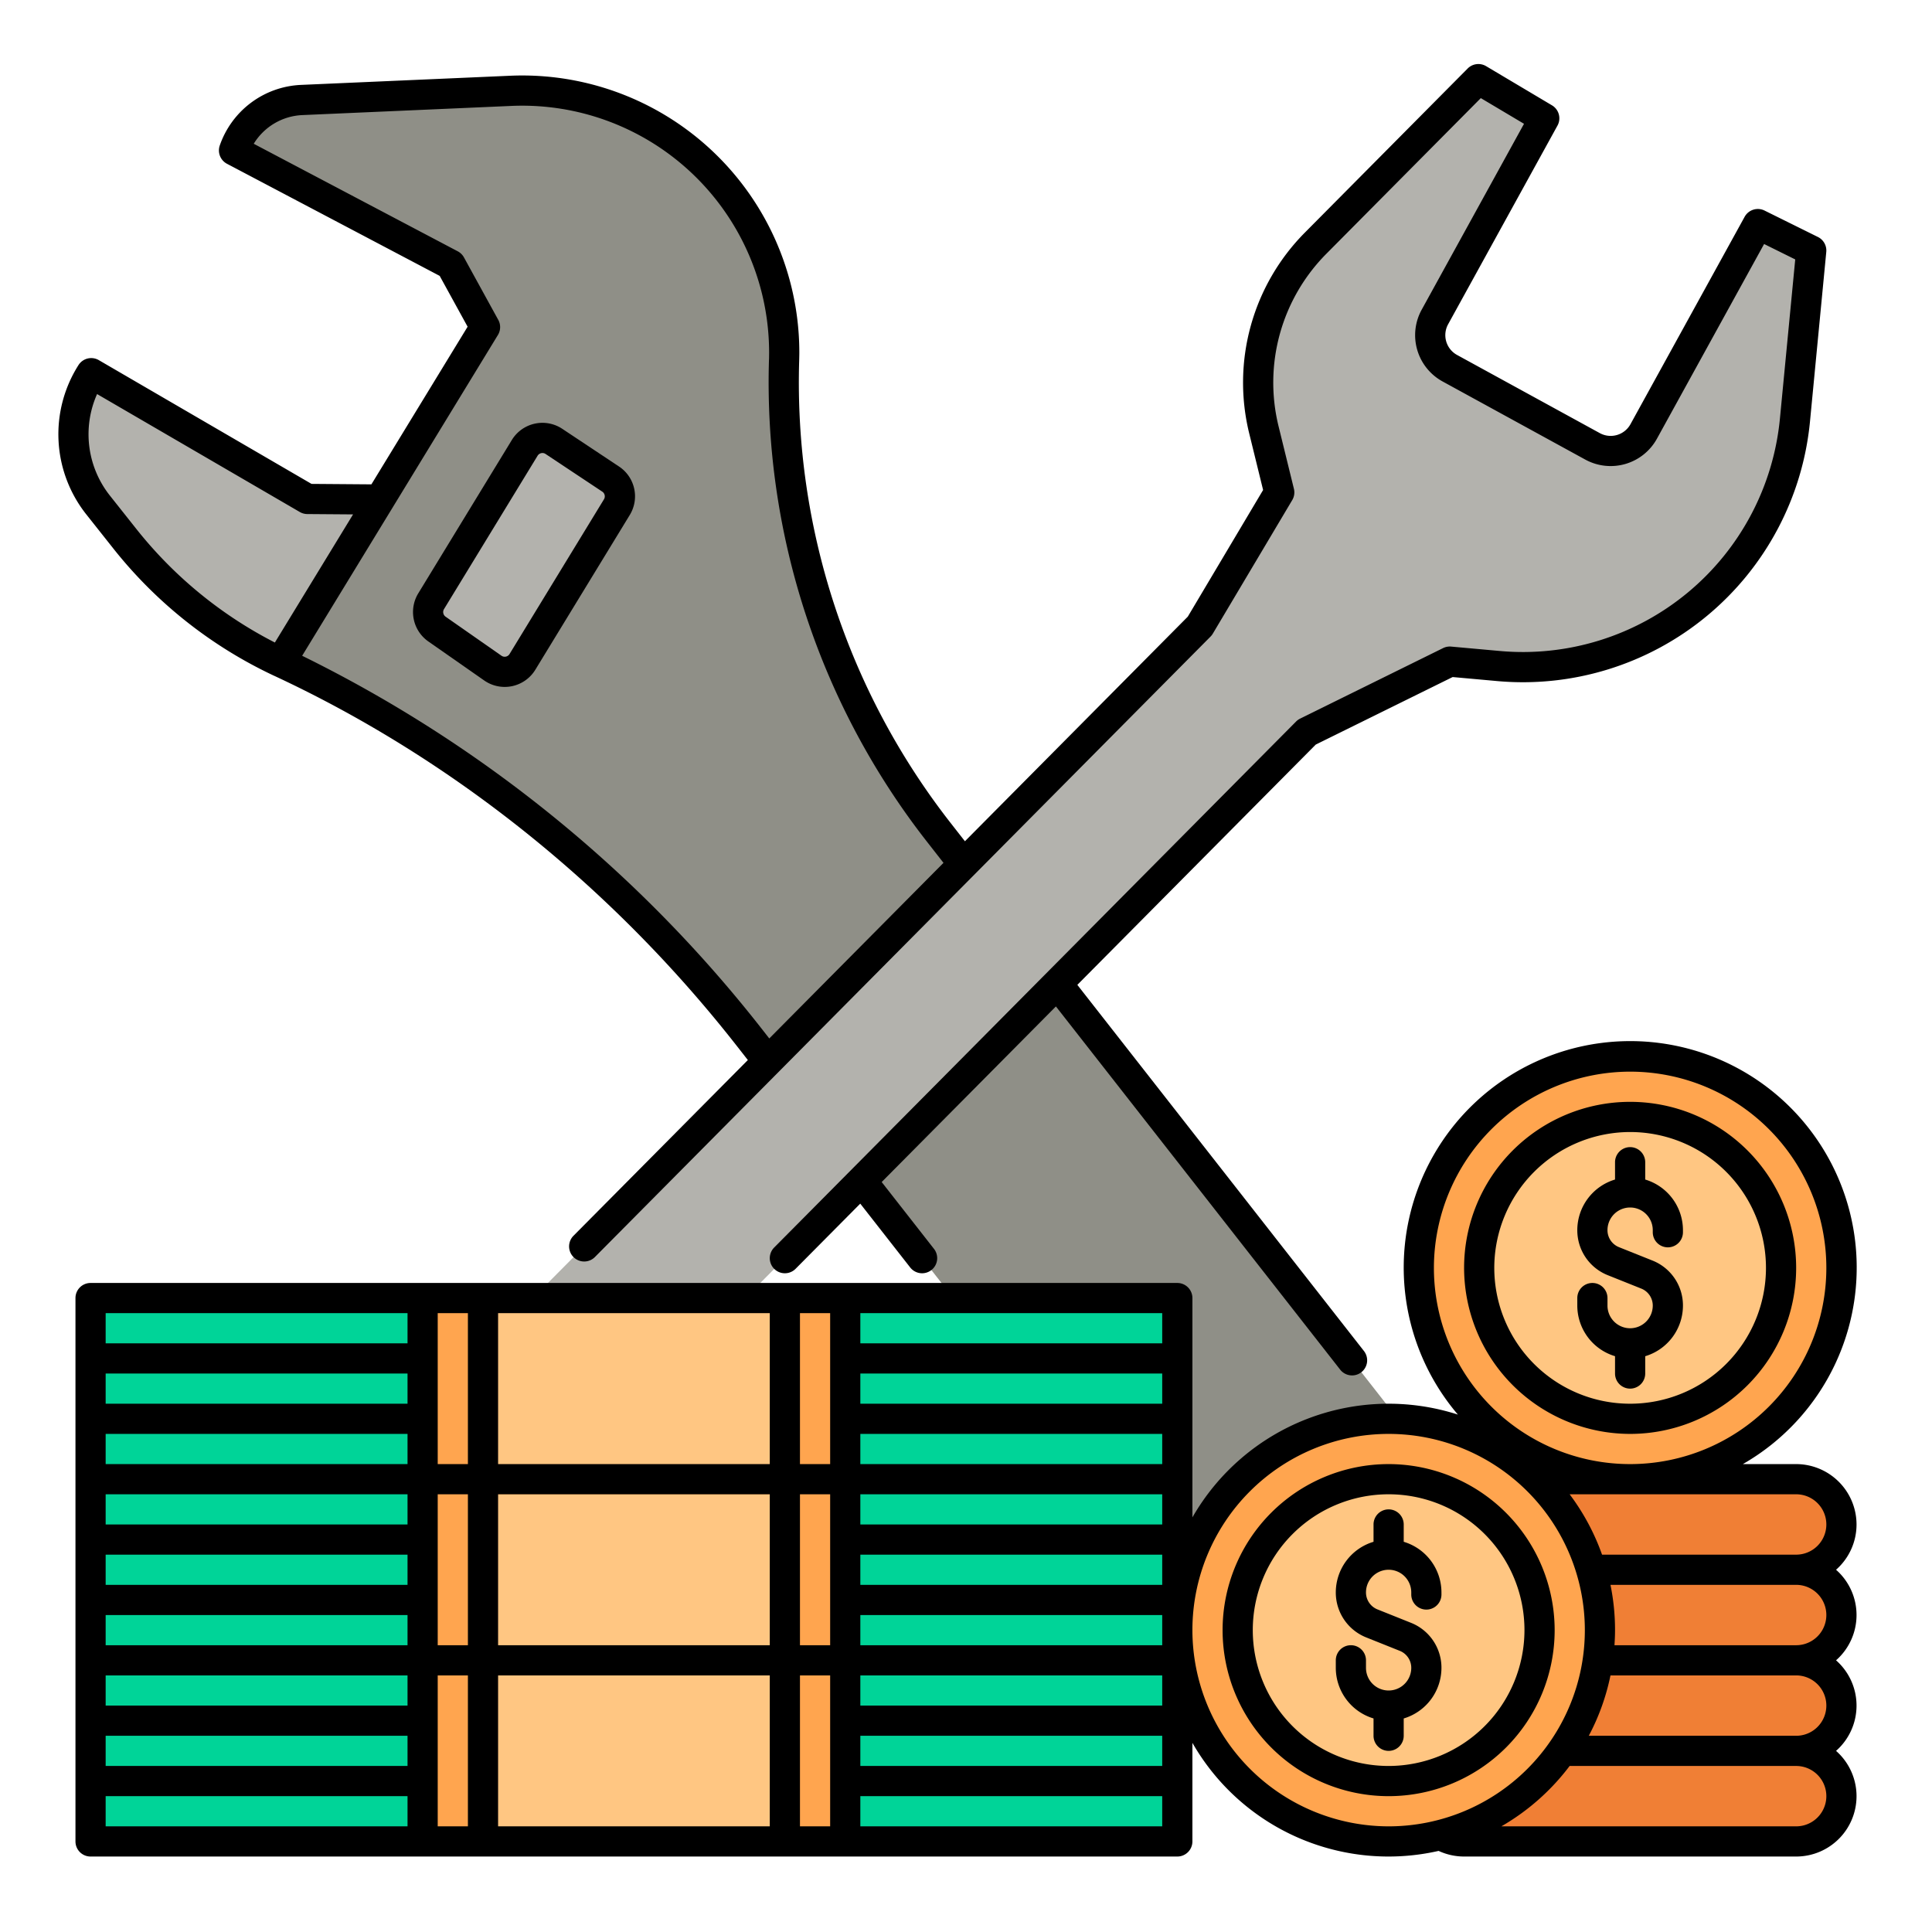 <svg height="512" viewBox="0 0 512 512" width="512" xmlns="http://www.w3.org/2000/svg"><g id="filled_outline" data-name="filled outline"><path d="m401.988 475.558a36.521 36.521 0 0 1 -51.268-6.25l-152.252-194.519a345.916 345.916 0 0 0 -124.109-99.314l54.18-88.783-9.093-16.555-57.429-30.269a19.878 19.878 0 0 1 17.918-13.368l55.419-2.432a69.432 69.432 0 0 1 57.718 26.57 69.431 69.431 0 0 1 14.728 44.919 193.18 193.18 0 0 0 40.961 124.983l159.476 203.751a36.52 36.52 0 0 1 -6.249 51.267z" fill="#8f8f87"/><path d="m74.359 175.475a115.408 115.408 0 0 1 -41.283-32.715l-7.086-8.935a30.166 30.166 0 0 1 -1.82-34.925l57.294 33.331 19.2.147z" fill="#b3b2ad"/><circle cx="379.478" cy="446.8" fill="#8f8f87" r="12.173"/><path d="m163.474 134.406-25.019 41a5.5 5.5 0 0 1 -7.848 1.646l-14.807-10.34a5.5 5.5 0 0 1 -1.547-7.379l24.8-40.642a5.5 5.5 0 0 1 7.743-1.717l15.024 9.982a5.5 5.5 0 0 1 1.654 7.45z" fill="#b3b2ad"/><path d="m465.849 59.378-30.256 54.966a9.988 9.988 0 0 1 -13.545 3.944l-37.831-20.71a9.988 9.988 0 0 1 -3.954-13.578l28.982-52.649-17.457-10.381-43.148 43.487a52.412 52.412 0 0 0 -10.629 15.49 52.436 52.436 0 0 0 -3.073 33.947l4.075 16.6-21.047 35.392-206.391 208.006h-.005a59.926 59.926 0 1 0 28.36 28.15v-.006l206.4-208.013 37.885-18.686 12.869 1.164a72.425 72.425 0 0 0 57.929-21.118 72.422 72.422 0 0 0 20.68-44.084l4.307-44.914zm-355.089 393.322-31.74 10.71-28.35-28.13 10.46-31.82 31.74-10.72 28.36 28.14z" fill="#b3b2ad"/><path d="m24 344v48 48h288v-48-48z" fill="#00d498"/><path d="m112 344h112v96h-112z" fill="#ffa54f"/><path d="m128 344h80v96h-80z" fill="#ffc682"/><path d="m24 392v48 48h288v-48-48z" fill="#00d498"/><path d="m112 392h112v96h-112z" fill="#ffa54f"/><path d="m128 396h80v92h-80z" fill="#ffc682"/><circle cx="432" cy="336" fill="#ffa54f" r="56"/><circle cx="432" cy="336" fill="#ffc682" r="40"/><g fill="#f07f35"><rect height="24" rx="12" width="112" x="376" y="464"/><rect height="24" rx="12" width="112" x="376" y="440"/><rect height="24" rx="12" width="112" x="376" y="416"/><rect height="24" rx="12" width="112" x="376" y="392"/></g><circle cx="368" cy="432" fill="#ffa54f" r="56"/><circle cx="368" cy="432" fill="#ffc682" r="40"/><path d="m29.942 145.246a118.564 118.564 0 0 0 42.713 33.848c.014.006.029.008.043.014 47.863 22.28 90.092 56.585 122.621 98.147l2.869 3.666-46.21 46.572a4 4 0 0 0 5.679 5.635l163.149-164.428a4.023 4.023 0 0 0 .6-.772l21.048-35.392a4 4 0 0 0 .446-3l-4.075-16.6a48.443 48.443 0 0 1 12.657-45.667l40.949-41.269 11.446 6.808-27.117 49.265a13.986 13.986 0 0 0 5.536 19.014l37.832 20.713a14.008 14.008 0 0 0 18.969-5.524l28.409-51.609 8.249 4.083-4.055 42.165a68.422 68.422 0 0 1 -74.266 61.6l-12.871-1.163a4.027 4.027 0 0 0 -2.129.4l-37.884 18.686a4.006 4.006 0 0 0 -1.071.769l-138.319 139.403a4 4 0 1 0 5.68 5.635l17.135-17.269 13.24 16.918a4 4 0 0 0 6.3-4.932l-13.861-17.71 46.172-46.534 75.333 96.248a4 4 0 0 0 6.3-4.932l-75.954-97.034 63.187-63.682 36.276-17.893 11.749 1.061a76.417 76.417 0 0 0 82.95-68.8l4.314-44.912a4 4 0 0 0 -2.207-3.968l-14.151-7.006a4 4 0 0 0 -5.278 1.656l-30.256 54.965a5.994 5.994 0 0 1 -8.119 2.363l-37.832-20.715a5.987 5.987 0 0 1 -2.37-8.138l28.98-52.651a4 4 0 0 0 -1.459-5.367l-17.456-10.38a4 4 0 0 0 -4.885.62l-43.148 43.487a56.438 56.438 0 0 0 -14.747 53.209l3.684 15.006-19.958 33.561-59.063 59.526-3.806-4.867a189.583 189.583 0 0 1 -40.13-122.115c.009-.094.05-1.761.05-2.5a73.436 73.436 0 0 0 -76.655-73.386l-55.422 2.426a23.886 23.886 0 0 0 -21.515 16.06 4 4 0 0 0 1.916 4.844l56.368 29.71 7.4 13.467-25.497 41.777-15.868-.122-56.375-32.8a4 4 0 0 0 -5.382 1.314 34.186 34.186 0 0 0 2.061 39.56zm102.1-60.481-9.09-16.551a4 4 0 0 0 -1.641-1.613l-54.068-28.501a15.907 15.907 0 0 1 12.857-7.6l55.422-2.43a65.438 65.438 0 0 1 68.3 65.394c0 .57-.007 1.141-.021 1.71-.008.088-.014.178-.017.268a197.607 197.607 0 0 0 41.824 127.558l4.428 5.662-46.169 46.538-2.248-2.873a351.883 351.883 0 0 0 -121.545-98.541l51.88-85.012a4 4 0 0 0 .092-4.009zm-106.315 19.665 53.725 31.256a4.014 4.014 0 0 0 1.982.543l12.131.092-20.721 33.955a112.049 112.049 0 0 1 -36.633-30l-7.087-8.936a26.186 26.186 0 0 1 -3.397-26.91z"/><path d="m113.511 169.991 14.805 10.338a9.5 9.5 0 0 0 13.552-2.841l25.02-41a9.474 9.474 0 0 0 -2.854-12.865l-15.023-9.98a9.5 9.5 0 0 0 -13.37 2.963l-24.8 40.643a9.517 9.517 0 0 0 2.67 12.742zm4.156-8.574 24.8-40.643a1.507 1.507 0 0 1 1.286-.719 1.472 1.472 0 0 1 .827.252l15.024 9.981a1.5 1.5 0 0 1 .452 2.034l-25.021 41a1.5 1.5 0 0 1 -2.143.45l-14.802-10.34a1.506 1.506 0 0 1 -.423-2.015z"/><path d="m368 388a44 44 0 1 0 44 44 44.049 44.049 0 0 0 -44-44zm0 80a36 36 0 1 1 36-36 36.04 36.04 0 0 1 -36 36z"/><path d="m372 408.59v-4.59a4 4 0 0 0 -8 0v4.59a14.02 14.02 0 0 0 -10 13.41 12.8 12.8 0 0 0 8.086 11.942l8.857 3.543a4.84 4.84 0 0 1 3.057 4.515 6 6 0 0 1 -12 0v-2a4 4 0 0 0 -4-4 4 4 0 0 0 -4 4v2.006a14.02 14.02 0 0 0 10 13.4v4.594a4 4 0 0 0 8 0v-4.589a14.02 14.02 0 0 0 10-13.411 12.8 12.8 0 0 0 -8.086-11.943l-8.857-3.543a4.84 4.84 0 0 1 -3.057-4.514 6 6 0 0 1 12 0v.558a4 4 0 0 0 8 0v-.558a14.02 14.02 0 0 0 -10-13.41z"/><path d="m432 380a44 44 0 1 0 -44-44 44.049 44.049 0 0 0 44 44zm0-80a36 36 0 1 1 -36 36 36.04 36.04 0 0 1 36-36z"/><path d="m432 352a6.006 6.006 0 0 1 -6-6v-2a4 4 0 0 0 -4-4 4 4 0 0 0 -4 4v2.006a14.02 14.02 0 0 0 10 13.4v4.594a4 4 0 0 0 8 0v-4.589a14.02 14.02 0 0 0 10-13.411 12.8 12.8 0 0 0 -8.086-11.943l-8.857-3.543a4.84 4.84 0 0 1 -3.057-4.514 6 6 0 0 1 12 0v.558a4 4 0 0 0 8 0v-.558a14.02 14.02 0 0 0 -10-13.41v-4.59a4 4 0 0 0 -8 0v4.59a14.02 14.02 0 0 0 -10 13.41 12.8 12.8 0 0 0 8.086 11.942l8.857 3.543a4.84 4.84 0 0 1 3.057 4.515 6.006 6.006 0 0 1 -6 6z"/><path d="m492 404a16.019 16.019 0 0 0 -16-16h-14.125a60.023 60.023 0 1 0 -75.515-13.116 59.93 59.93 0 0 0 -70.36 27.241v-58.125a4 4 0 0 0 -4-4h-288a4 4 0 0 0 -4 4v144a4 4 0 0 0 4 4h288a4 4 0 0 0 4-4v-26.125a59.879 59.879 0 0 0 65.247 28.633 16.082 16.082 0 0 0 6.753 1.492h88a15.993 15.993 0 0 0 10.572-28 15.979 15.979 0 0 0 0-24 15.979 15.979 0 0 0 0-24 15.969 15.969 0 0 0 5.428-12zm-60-120a52 52 0 1 1 -52 52 52.059 52.059 0 0 1 52-52zm-404 96h80v8h-80zm80 72h-80v-8h80zm-80-16v-8h80v8zm80-16h-80v-8h80zm0-48h-80v-8h80zm0 24v8h-80v-8zm-80 64h80v8h-80zm88-64h8v40h-8zm16-8v-40h72v40zm72 8v40h-72v-40zm0 48v40h-72v-40zm8-48h8v40h-8zm96 8h-80v-8h80zm-80 24h80v8h-80zm80-8h-80v-8h80zm-80-40h80v8h-80zm80-8h-80v-8h80zm-80 88h80v8h-80zm0-8v-8h80v8zm80-96h-80v-8h80zm-88 32h-8v-40h8zm-96-40v40h-8v-40zm-16 0v8h-80v-8zm-80 128h80v8h-80zm88-32h8v40h-8zm96 40v-40h8v40zm16 0v-8h80v8zm88-52a52 52 0 1 1 52 52 52.059 52.059 0 0 1 -52-52zm160 52h-78.125a60.451 60.451 0 0 0 18.125-16.042v.042h60a8 8 0 0 1 0 16zm0-24h-54.957a59.511 59.511 0 0 0 5.749-16h49.208a8 8 0 0 1 0 16zm0-24h-48.148c.087-1.324.148-2.655.148-4a60 60 0 0 0 -1.208-12h49.208a8 8 0 0 1 0 16zm0-24h-51.44a59.932 59.932 0 0 0 -8.593-16h60.033a8 8 0 0 1 0 16z"/></g></svg>